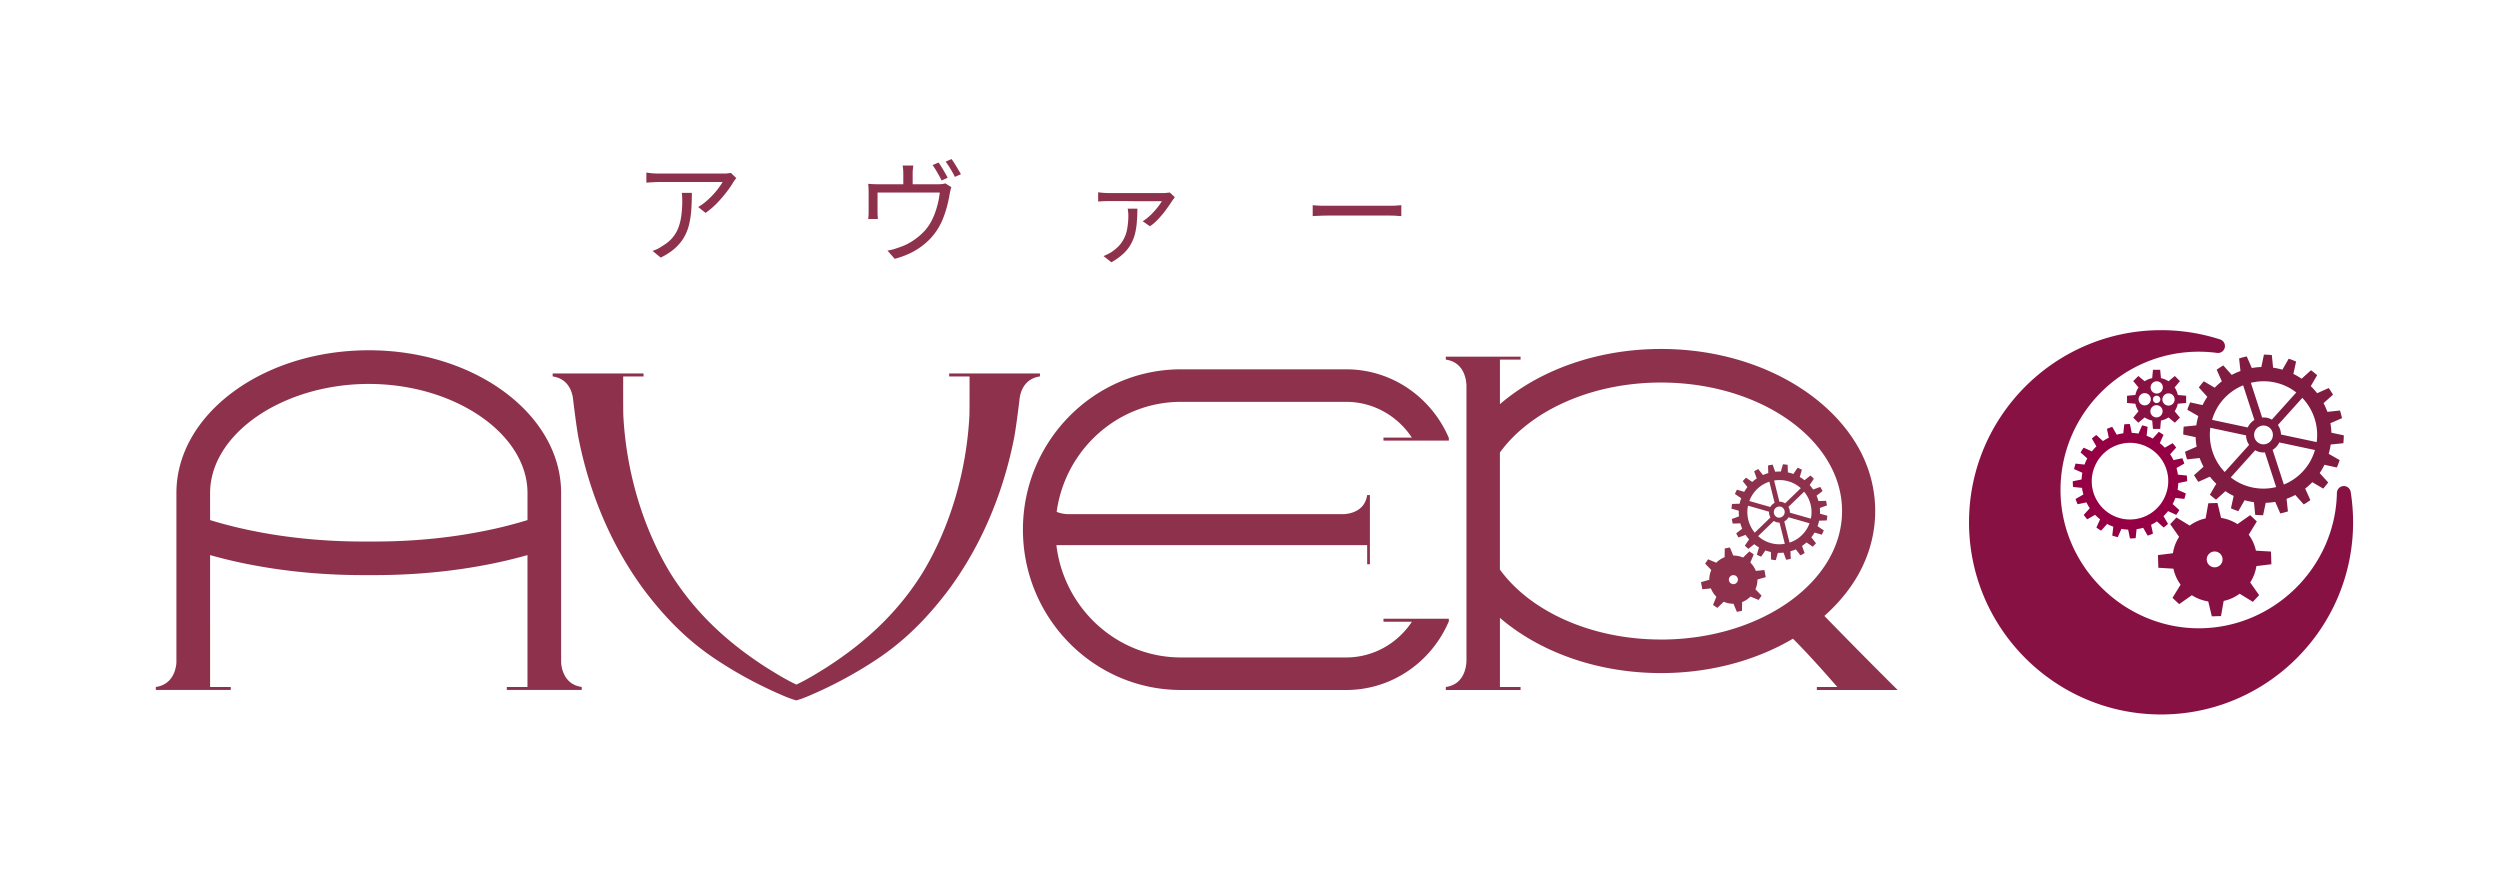 <svg width="314" height="110" fill="none" xmlns="http://www.w3.org/2000/svg"><g clip-path="url(#clip0_2986_18660)"><path d="M295.245 61.783a.87.87 0 00-1.729.118c-.191 9.38-7.976 17.012-17.354 17.012s-17.361-7.793-17.361-17.37c0-9.577 7.792-17.37 17.364-17.37.764 0 1.541.052 2.306.153a.87.87 0 00.382-1.69 24.084 24.084 0 00-7.421-1.167c-13.304.003-24.123 10.828-24.123 24.136s10.819 24.132 24.12 24.132 24.12-10.824 24.12-24.132c0-1.275-.103-2.56-.304-3.822z" fill="#814"/><path d="M273.066 62.93a7.21 7.21 0 00.158-.394l1.126.124c.072-.227.136-.455.185-.683l-1.035-.458c.052-.282.079-.568.091-.85l1.111-.23c0-.237-.013-.471-.037-.708l-1.125-.115a6.219 6.219 0 00-.176-.835l.983-.562a7.314 7.314 0 00-.252-.661l-1.108.236a6.442 6.442 0 00-.424-.74l.761-.838a6.232 6.232 0 00-.443-.55l-.98.568a6.285 6.285 0 00-.634-.574l.467-1.032a7.06 7.06 0 00-.591-.385l-.756.844a5.638 5.638 0 00-.776-.346l.124-1.127a7.825 7.825 0 00-.683-.185l-.458 1.035a6.195 6.195 0 00-.849-.09l-.231-1.112c-.237 0-.473.012-.707.037l-.115 1.126a6.06 6.06 0 00-.834.176l-.562-.984a7.252 7.252 0 00-.661.252l.237 1.108a6.42 6.42 0 00-.741.425l-.837-.762a7.04 7.04 0 00-.549.444l.567.98a6.386 6.386 0 00-.573.635l-1.032-.468a7.115 7.115 0 00-.385.592l.843.756a5.648 5.648 0 00-.346.777l-1.125-.125a6.913 6.913 0 00-.185.683l1.034.459a6.289 6.289 0 00-.091.85l-1.11.227c0 .237.012.474.036.708l1.126.115c.039.282.097.562.176.835l-.983.562c.073.224.158.443.252.661l1.107-.237c.124.255.267.504.425.741l-.762.838c.14.191.285.373.443.55l.98-.568c.197.203.407.394.634.573l-.467 1.032c.191.137.388.268.592.386l.755-.844a5.545 5.545 0 00.777.346l-.125 1.126c.225.073.456.137.683.186l.458-1.036c.282.052.568.08.85.091l.23 1.111c.237 0 .474-.012.707-.036l.115-1.126a5.97 5.97 0 00.835-.176l.561.983c.225-.073.446-.157.662-.252l-.237-1.108a6.31 6.31 0 00.74-.425l.838.762c.191-.14.373-.285.549-.443l-.568-.98c.204-.198.395-.407.574-.635l1.031.468a7.33 7.33 0 00.386-.592l-.844-.756c.067-.125.131-.252.188-.383v.004zm-7.506 1.904a4.805 4.805 0 01-2.421-6.345 4.8 4.8 0 118.762 3.922 4.802 4.802 0 01-6.341 2.423z" fill="#950044"/><path d="M273.066 62.93a7.21 7.21 0 00.158-.394l1.126.124c.072-.227.136-.455.185-.683l-1.035-.458c.052-.282.079-.568.091-.85l1.111-.23c0-.237-.013-.471-.037-.708l-1.125-.115a6.219 6.219 0 00-.176-.835l.983-.562a7.314 7.314 0 00-.252-.661l-1.108.236a6.442 6.442 0 00-.424-.74l.761-.838a6.232 6.232 0 00-.443-.55l-.98.568a6.285 6.285 0 00-.634-.574l.467-1.032a7.06 7.06 0 00-.591-.385l-.756.844a5.638 5.638 0 00-.776-.346l.124-1.127a7.825 7.825 0 00-.683-.185l-.458 1.035a6.195 6.195 0 00-.849-.09l-.231-1.112c-.237 0-.473.012-.707.037l-.115 1.126a6.06 6.06 0 00-.834.176l-.562-.984a7.252 7.252 0 00-.661.252l.237 1.108a6.42 6.42 0 00-.741.425l-.837-.762a7.04 7.04 0 00-.549.444l.567.98a6.386 6.386 0 00-.573.635l-1.032-.468a7.115 7.115 0 00-.385.592l.843.756a5.648 5.648 0 00-.346.777l-1.125-.125a6.913 6.913 0 00-.185.683l1.034.459a6.289 6.289 0 00-.091.85l-1.11.227c0 .237.012.474.036.708l1.126.115c.039.282.097.562.176.835l-.983.562c.073.224.158.443.252.661l1.107-.237c.124.255.267.504.425.741l-.762.838c.14.191.285.373.443.55l.98-.568c.197.203.407.394.634.573l-.467 1.032c.191.137.388.268.592.386l.755-.844a5.545 5.545 0 00.777.346l-.125 1.126c.225.073.456.137.683.186l.458-1.036c.282.052.568.08.85.091l.23 1.111c.237 0 .474-.012.707-.036l.115-1.126a5.97 5.97 0 00.835-.176l.561.983c.225-.073.446-.157.662-.252l-.237-1.108a6.31 6.31 0 00.74-.425l.838.762c.191-.14.373-.285.549-.443l-.568-.98c.204-.198.395-.407.574-.635l1.031.468a7.33 7.33 0 00.386-.592l-.844-.756c.067-.125.131-.252.188-.383v.004zm-7.506 1.904a4.805 4.805 0 01-2.421-6.345 4.8 4.8 0 118.762 3.922 4.802 4.802 0 01-6.341 2.423z" fill="#950044" opacity=".15"/><path d="M277.806 77.413l1.153-.036.334-1.9a5.24 5.24 0 002.005-.905l1.66 1.02.788-.841-1.119-1.594a5.308 5.308 0 00.777-2.058l1.881-.23-.049-1.594-1.893-.113a5.244 5.244 0 00-.904-2.006l1.019-1.66-.84-.79-1.593 1.12a5.287 5.287 0 00-2.057-.777l-.452-1.876-1.153.037-.334 1.9c-.737.16-1.42.47-2.005.905l-1.66-1.02-.789.84 1.12 1.594a5.276 5.276 0 00-.777 2.058l-1.881.231.049 1.594 1.893.112c.161.738.47 1.42.904 2.006l-1.019 1.66.84.79 1.593-1.12a5.28 5.28 0 002.057.777l.452 1.876zm-.637-7.088a.994.994 0 111.986-.066.994.994 0 01-1.986.066z" fill="#814"/><path d="M294.326 55.67c.033-.331.052-.662.055-.993l-1.557-.328a8.234 8.234 0 00-.124-1.193l1.456-.637c-.07-.325-.155-.644-.255-.96l-1.58.17a8.687 8.687 0 00-.486-1.096l1.189-1.059a9.402 9.402 0 00-.54-.835l-1.45.65a8.271 8.271 0 00-.801-.893l.801-1.372a10.406 10.406 0 00-.771-.625l-1.18 1.069a8.491 8.491 0 00-.506-.322 9.761 9.761 0 00-.528-.28l.339-1.554a9.746 9.746 0 00-.925-.358l-.792 1.378a8.83 8.83 0 00-1.171-.252l-.158-1.584c-.33-.034-.661-.052-.992-.055l-.327 1.557a8.292 8.292 0 00-1.193.125l-.64-1.457c-.325.07-.643.154-.959.255l.17 1.581a8.6 8.6 0 00-1.095.486l-1.059-1.19a9.782 9.782 0 00-.834.54l.649 1.454a8.21 8.21 0 00-.892.802l-1.371-.802c-.219.246-.428.501-.625.771l1.068 1.181a8.086 8.086 0 00-.322.507 8.14 8.14 0 00-.279.528l-1.553-.34a9.393 9.393 0 00-.358.926l1.377.792c-.112.389-.194.78-.252 1.172l-1.584.158c-.033.33-.051.662-.054.993l1.556.328c.012.4.055.798.125 1.192l-1.457.638c.07.325.155.644.255.96l1.581-.17c.136.376.297.74.485 1.095l-1.189 1.06c.167.285.346.564.54.834l1.45-.65c.243.313.51.614.801.893l-.801 1.372c.246.219.501.428.771.625l1.18-1.068c.164.112.331.218.507.322.176.1.352.19.528.279l-.34 1.554c.306.137.613.255.925.358l.792-1.378c.388.113.78.195 1.171.252l.158 1.585c.331.033.661.051.992.051l.328-1.557a8.25 8.25 0 001.192-.124l.637 1.457c.325-.07.643-.155.959-.255l-.17-1.582a8.6 8.6 0 001.095-.486l1.059 1.19a9.65 9.65 0 00.835-.54l-.65-1.45a8.22 8.22 0 00.892-.802l1.372.804c.218-.246.427-.5.625-.77l-1.068-1.182a7.473 7.473 0 00.597-1.038l1.554.34c.136-.303.255-.613.358-.926L292.484 57a8.66 8.66 0 00.252-1.172l1.584-.158h.006zm-3.35-.143l-4.487-.953a2.177 2.177 0 00-.349-1.145c-.012-.018-.027-.03-.036-.048l3.067-3.41a6.762 6.762 0 011.805 5.556zm-6.037.09c-.264.17-.58.232-.889.165a1.155 1.155 0 01-.743-.513 1.162 1.162 0 01-.164-.89c.066-.31.245-.573.512-.743a1.19 1.19 0 01.889-.164 1.182 1.182 0 01.395 2.146zm2.74-6.823c.26.152.5.322.734.5l-3.068 3.41a2.232 2.232 0 00-.588-.228 2.1 2.1 0 00-.631-.03l-1.417-4.365a6.709 6.709 0 014.973.713h-.003zm-9.215 2.453a6.72 6.72 0 013.274-2.85l1.417 4.358c-.018.012-.037.018-.055.028-.346.224-.61.54-.783.904l-4.481-.953c.149-.51.355-1.008.631-1.487h-.003zm-.846 2.483l4.487.953c.009.404.125.798.349 1.144.012.019.027.03.036.049l-3.067 3.409a6.752 6.752 0 01-1.805-5.555zm3.298 6.733a6.874 6.874 0 01-.734-.501l3.067-3.41c.185.1.379.183.589.228.154.034.309.049.461.049.057 0 .112-.01.17-.012l1.416 4.359a6.705 6.705 0 01-4.972-.713h.003zm9.211-2.453a6.7 6.7 0 01-3.274 2.847l-1.414-4.356c.019-.012.037-.018.055-.03a2.18 2.18 0 00.783-.902l4.481.953a6.78 6.78 0 01-.631 1.488z" fill="#801C42"/><path d="M274.578 50.612v-.907l-1.049-.098a2.692 2.692 0 00-.392-.947l.662-.795-.64-.64-.795.661a2.695 2.695 0 00-.947-.391l-.097-1.05h-.907l-.097 1.05a2.677 2.677 0 00-.947.391l-.795-.662-.64.641.661.795a2.699 2.699 0 00-.391.947l-1.05.098v.907l1.05.097c.067.331.197.653.391.947l-.661.796.64.64.795-.661c.291.194.613.321.947.391l.097 1.05h.907l.097-1.05c.331-.067.652-.197.947-.392l.795.662.64-.64-.662-.796a2.7 2.7 0 00.392-.947l1.049-.097zm-3.683-2.72a.767.767 0 11-.018 1.536.767.767 0 11.018-1.536zm.304 2.602a.468.468 0 01-.659-.006.468.468 0 01.006-.659.468.468 0 01.659.006.468.468 0 01-.006.659zm-1.833.419a.766.766 0 01-.758-.777.767.767 0 111.535.018.767.767 0 01-.777.759zm1.481 1.511a.767.767 0 11.016-1.534.767.767 0 01-.016 1.534zm.752-2.258a.767.767 0 111.535.018.767.767 0 11-1.535-.018z" fill="#814"/></g><g clip-path="url(#clip1_2986_18660)" fill="#8D314C"><path d="M72.34 86.1a2.653 2.653 0 01-1.199-.917c-.49-.675-.627-1.482-.663-1.944V61.927c0-4.944-2.71-9.427-7.083-12.673a22.99 22.99 0 00-1.716-1.16 26.252 26.252 0 00-3.853-1.932c-3.425-1.38-7.344-2.168-11.509-2.168-4.579 0-8.865.95-12.52 2.6-.997.452-1.947.95-2.841 1.5a22.99 22.99 0 00-1.716 1.16c-4.374 3.246-7.083 7.729-7.083 12.67v21.312a4.3 4.3 0 01-.279 1.243c-.253.631-.718 1.284-1.58 1.618a3.324 3.324 0 01-.726.187v.374h9.412v-.374h-2.596V69.718c1.155.327 2.339.624 3.545.888 4.953 1.079 10.236 1.629 15.695 1.629h1.382c5.46 0 10.742-.547 15.695-1.629a59.558 59.558 0 003.546-.887v16.565h-2.596v.374h9.411v-.374a3.38 3.38 0 01-.726-.187v.003zM61.807 66.483c-4.66 1.016-9.638 1.533-14.797 1.533h-1.382c-5.158 0-10.137-.517-14.797-1.533a55.312 55.312 0 01-4.443-1.159v-3.4c0-1.625.436-3.195 1.232-4.655.113-.21.234-.415.363-.62 1.023-1.632 2.504-3.114 4.318-4.361a19.09 19.09 0 012.182-1.303c.256-.132.517-.26.784-.385 3.186-1.493 7.003-2.377 11.054-2.377 10.804 0 19.933 6.273 19.933 13.7v3.401a55.713 55.713 0 01-4.443 1.16h-.004zm111.959-11.147h8.208v-.374h-.022c-2.159-5.04-7.116-8.576-12.872-8.576h-20.747c-10.947 0-19.853 9.034-19.853 20.138 0 11.103 8.906 20.138 19.853 20.138h20.747c5.756 0 10.713-3.536 12.872-8.576h.022v-.375h-8.208v.375h3.571c-1.79 2.707-4.822 4.49-8.257 4.49h-20.747c-8.047 0-14.701-6.17-15.651-14.105h39.034v2.4h.345v-8.694h-.345c-.315 2.19-2.441 2.388-3.021 2.399h-34.587a4.037 4.037 0 01-1.393-.286c1.07-7.799 7.662-13.818 15.614-13.818h20.748c3.435 0 6.47 1.786 8.256 4.493h-3.571v.374l.004-.003zm-54.55-8.43v.375h2.559s.011 4.346-.018 4.922c-.352 6.87-2.372 13.968-5.925 19.812-3.094 4.933-7.09 8.63-11.959 11.775-1.25.777-2.511 1.57-3.85 2.193-1.334-.624-2.595-1.416-3.85-2.194-4.868-3.143-8.864-6.844-11.958-11.774-3.553-5.844-5.573-12.941-5.925-19.812-.03-.572-.018-4.922-.018-4.922h2.559v-.375H69.414v.375c2.145.311 2.522 2.223 2.585 3.048 0 0 .403 3.367.667 4.71.147.74.308 1.482.488 2.215 1.484 6.108 4.087 11.951 7.849 16.987 2.548 3.342 5.298 6.16 8.766 8.481a52.356 52.356 0 008.117 4.442c.36.158.737.323 1.122.47.333.128.67.245 1.008.334a9.546 9.546 0 001.008-.338c.385-.15.763-.312 1.122-.47a52.352 52.352 0 008.117-4.442c3.465-2.322 6.218-5.139 8.766-8.48 3.762-5.033 6.365-10.88 7.849-16.987.18-.734.341-1.475.488-2.216.264-1.346.667-4.71.667-4.71.063-.825.44-2.736 2.585-3.048v-.374h-11.417l.015.003z"/><path d="M229.134 77.363c1.686-1.493 3.09-3.173 4.153-4.992l.074-.129c1.415-2.505 2.163-5.234 2.163-8.066 0-2.571-.616-5.062-1.793-7.377l-.059-.113c-3.959-7.524-13.693-12.857-25.047-12.857-8.055 0-15.292 2.685-20.234 6.933v-5.594h2.592v-.374h-9.389v.374c2.364.34 2.577 2.64 2.592 3.264v34.59c-.015.624-.228 2.924-2.592 3.265v.375h9.389v-.375h-2.592v-8.682c4.942 4.244 12.179 6.933 20.234 6.933 6.243 0 11.992-1.618 16.567-4.318 1.966 1.937 4.66 5.015 5.577 6.067h-2.574v.375h10.148a765.002 765.002 0 01-9.202-9.3h-.007zm-20.513 2.96c-8.81 0-16.461-3.576-20.234-8.789V56.836c3.776-5.212 11.424-8.789 20.234-8.789 12.539 0 22.742 7.241 22.742 16.14 0 8.899-10.2 16.14-22.742 16.14v-.004z"/><path d="M218.147 76.846l.645-.125.018-1.1a2.966 2.966 0 001.049-.69l1.026.425.371-.542-.774-.8c.169-.382.257-.8.253-1.229l1.041-.297-.168-.891-1.078.106a2.976 2.976 0 00-.69-1.05l.426-1.026-.543-.37-.799.773a2.97 2.97 0 00-1.228-.253l-.422-1.016-.645.125-.018 1.1a2.968 2.968 0 00-1.049.69l-1.027-.426-.37.543.774.8c-.169.382-.257.8-.253 1.229l-1.041.297.168.891 1.078-.106c.158.403.392.76.689 1.049l-.425 1.027.543.37.799-.773a2.97 2.97 0 001.228.253l.422 1.016zm-.99-3.936a.567.567 0 111.114-.214.567.567 0 01-1.114.214zm12.281-7.542c.032-.194.058-.392.073-.59l-.917-.26c.008-.24 0-.481-.025-.716l.894-.32a6.405 6.405 0 00-.113-.582l-.95.036a5.533 5.533 0 00-.242-.675l.752-.583a7.46 7.46 0 00-.286-.52l-.895.326a4.702 4.702 0 00-.44-.565l.535-.785a6.424 6.424 0 00-.432-.407l-.748.587a5.281 5.281 0 00-.29-.213 8.162 8.162 0 00-.304-.191l.268-.913a5.168 5.168 0 00-.539-.254l-.532.79a4.716 4.716 0 00-.689-.199l-.03-.95a6.287 6.287 0 00-.59-.073l-.26.917c-.238-.008-.48 0-.715.025l-.319-.895c-.198.03-.392.066-.583.114l.037.95a5.467 5.467 0 00-.675.242l-.583-.752a7.02 7.02 0 00-.52.286l.326.895a4.998 4.998 0 00-.565.44l-.784-.535c-.14.136-.275.283-.407.433l.586.748a4.448 4.448 0 00-.212.29 8.623 8.623 0 00-.191.304l-.913-.267a5.352 5.352 0 00-.253.539l.788.532c-.084.227-.15.458-.197.69l-.95.029a6.119 6.119 0 00-.073.59l.916.26c-.007.24 0 .481.022.716l-.894.32c.029.197.066.392.113.582l.95-.036c.066.23.146.455.242.675l-.755.583c.088.176.183.352.286.52l.894-.326c.132.198.279.385.44.565l-.535.785c.135.14.282.275.432.407l.748-.587c.096.074.191.143.29.213.099.066.202.129.304.19l-.267.914c.176.096.355.18.539.253l.531-.788c.227.084.458.15.689.198l.03.95c.194.033.392.058.59.073l.26-.917c.239.007.481 0 .715-.026l.319.895a6.19 6.19 0 00.583-.113l-.037-.95c.231-.066.455-.147.675-.242l.583.752c.176-.088.352-.184.52-.286l-.326-.896c.198-.132.385-.278.565-.44l.784.536c.14-.136.275-.283.407-.433l-.586-.748c.073-.096.143-.191.212-.29.07-.1.129-.202.191-.305l.913.268a6.1 6.1 0 00.253-.539l-.788-.532a4.78 4.78 0 00.198-.69l.949-.029h.008zm-1.991-.224l-2.64-.755c.011-.26-.055-.51-.18-.726l1.973-1.908c.784.946 1.092 2.2.847 3.39zm-4.143-.139a.707.707 0 01.389-1.36.707.707 0 01-.389 1.356v.004zm2.456-4.02c.151.102.286.212.418.33l-1.972 1.907a1.412 1.412 0 00-.341-.161 1.186 1.186 0 00-.374-.044l-.664-2.663a4.003 4.003 0 012.937.634l-.004-.003zm-5.602 1.078a4.013 4.013 0 012.072-1.563l.663 2.66c-.223.117-.41.293-.539.52l-2.636-.755c.11-.297.253-.587.44-.862zm-.608 1.45l2.639.755c-.011.26.055.51.18.726l-1.972 1.907a4.04 4.04 0 01-.847-3.389zm1.686 4.155a4.172 4.172 0 01-.418-.33l1.973-1.907c.106.066.216.124.341.16.121.034.242.052.363.052h.014l.664 2.66a4.003 4.003 0 01-2.937-.635zm5.602-1.078a3.995 3.995 0 01-2.071 1.562l-.664-2.66a1.32 1.32 0 00.539-.524l2.636.756c-.11.297-.253.587-.44.862v.004z"/></g><path d="M92.482 22.372a8.98 8.98 0 00-.196.238 14.75 14.75 0 00-.182.266c-.177.317-.443.71-.798 1.176-.345.457-.747.929-1.204 1.414-.457.476-.952.9-1.484 1.274l-.924-.742c.327-.187.644-.41.952-.672.317-.27.611-.55.882-.84a9.47 9.47 0 001.232-1.624h-7.98c-.261 0-.523.01-.784.028-.261.01-.532.028-.812.056v-1.274c.243.037.504.07.784.098.28.019.55.028.812.028h8.358c.13-.01.257-.023.378-.042l.28-.042.686.658zm-5.586 1.848c0 .756-.023 1.465-.07 2.128-.047.663-.14 1.283-.28 1.862a5.935 5.935 0 01-.644 1.61c-.28.485-.658.943-1.134 1.372-.476.42-1.069.807-1.778 1.162l-1.036-.84a6.35 6.35 0 00.63-.252 4.69 4.69 0 00.63-.378c.55-.327.99-.695 1.316-1.106.327-.41.57-.854.728-1.33.168-.485.28-.994.336-1.526.065-.541.098-1.101.098-1.68 0-.177-.005-.345-.014-.504 0-.159-.014-.331-.042-.518h1.26zm30.982-3.808c.121.159.252.355.392.588.14.224.275.453.406.686.14.233.257.448.35.644l-.756.336a19.25 19.25 0 00-.532-.98c-.215-.373-.415-.69-.602-.952l.742-.322zm1.638-.434a14.346 14.346 0 01.826 1.302c.14.224.257.425.35.602l-.756.336c-.149-.308-.331-.64-.546-.994a11.28 11.28 0 00-.616-.924l.742-.322zm-4.802.812c-.028.215-.051.406-.07.574a8.94 8.94 0 00-.014.476v1.862h-1.176V21.84c0-.15-.005-.308-.014-.476a5.015 5.015 0 00-.07-.574h1.344zm4.774 2.716a2.657 2.657 0 00-.112.392l-.098.448c-.037.28-.098.593-.182.938a13.458 13.458 0 01-.672 2.212 8.389 8.389 0 01-.518 1.05 7.543 7.543 0 01-1.33 1.694 8.785 8.785 0 01-1.862 1.358c-.709.383-1.489.686-2.338.91l-.91-1.036a7.9 7.9 0 00.728-.154c.252-.075.49-.154.714-.238a7.07 7.07 0 001.414-.63c.476-.28.919-.607 1.33-.98.42-.373.77-.78 1.05-1.218.252-.392.471-.826.658-1.302.187-.485.336-.966.448-1.442.112-.485.187-.929.224-1.33h-7.812v2.506c0 .121.005.266.014.434.009.159.019.29.028.392h-1.218c.019-.121.033-.266.042-.434.009-.168.014-.322.014-.462v-2.45c0-.15-.005-.327-.014-.532a6.62 6.62 0 00-.042-.546 13.846 13.846 0 001.302.056h7.42c.261 0 .462-.01.602-.028.149-.028.271-.056.364-.084l.756.476zm28.07 1.26a4.184 4.184 0 01-.14.196 1.866 1.866 0 00-.14.182 21.407 21.407 0 01-1.106 1.568c-.252.317-.527.63-.826.938a5.78 5.78 0 01-.91.77l-.91-.63c.327-.205.649-.457.966-.756a9.88 9.88 0 00.854-.938 7.3 7.3 0 00.588-.826h-3.43a80.342 80.342 0 00-1.47-.014h-1.792a16.388 16.388 0 00-1.316.056V24.15c.196.028.411.051.644.07.243.019.467.028.672.028h6.916c.075 0 .159-.005.252-.014l.294-.028c.093-.01.168-.019.224-.028l.63.588zm-4.704 1.442c0 .597-.023 1.162-.07 1.694a8.51 8.51 0 01-.238 1.498c-.121.467-.303.91-.546 1.33-.233.41-.546.798-.938 1.162a7.955 7.955 0 01-1.47 1.05l-.994-.784c.159-.056.317-.126.476-.21a3.59 3.59 0 00.49-.266c.635-.42 1.101-.873 1.4-1.358.308-.485.509-.999.602-1.54a9.43 9.43 0 00.154-1.736c0-.14-.009-.28-.028-.42a2.809 2.809 0 00-.056-.42h1.218zm22.022-.434c.14.01.313.023.518.042.205.01.429.019.672.028h8.428c.355 0 .658-.01.91-.028.252-.019.453-.033.602-.042v1.372l-.63-.042c-.271-.019-.56-.028-.868-.028h-7.686c-.383 0-.747.01-1.092.028-.345.01-.63.023-.854.042v-1.372z" fill="#8D314C"/><defs><clipPath id="clip0_2986_18660"><path fill="#fff" transform="translate(247.309 41.169)" d="M0 0h48.24v48.569H0z"/></clipPath><clipPath id="clip1_2986_18660"><path fill="#fff" transform="translate(19.572 43.833)" d="M0 0h218.763v44.139H0z"/></clipPath></defs></svg>